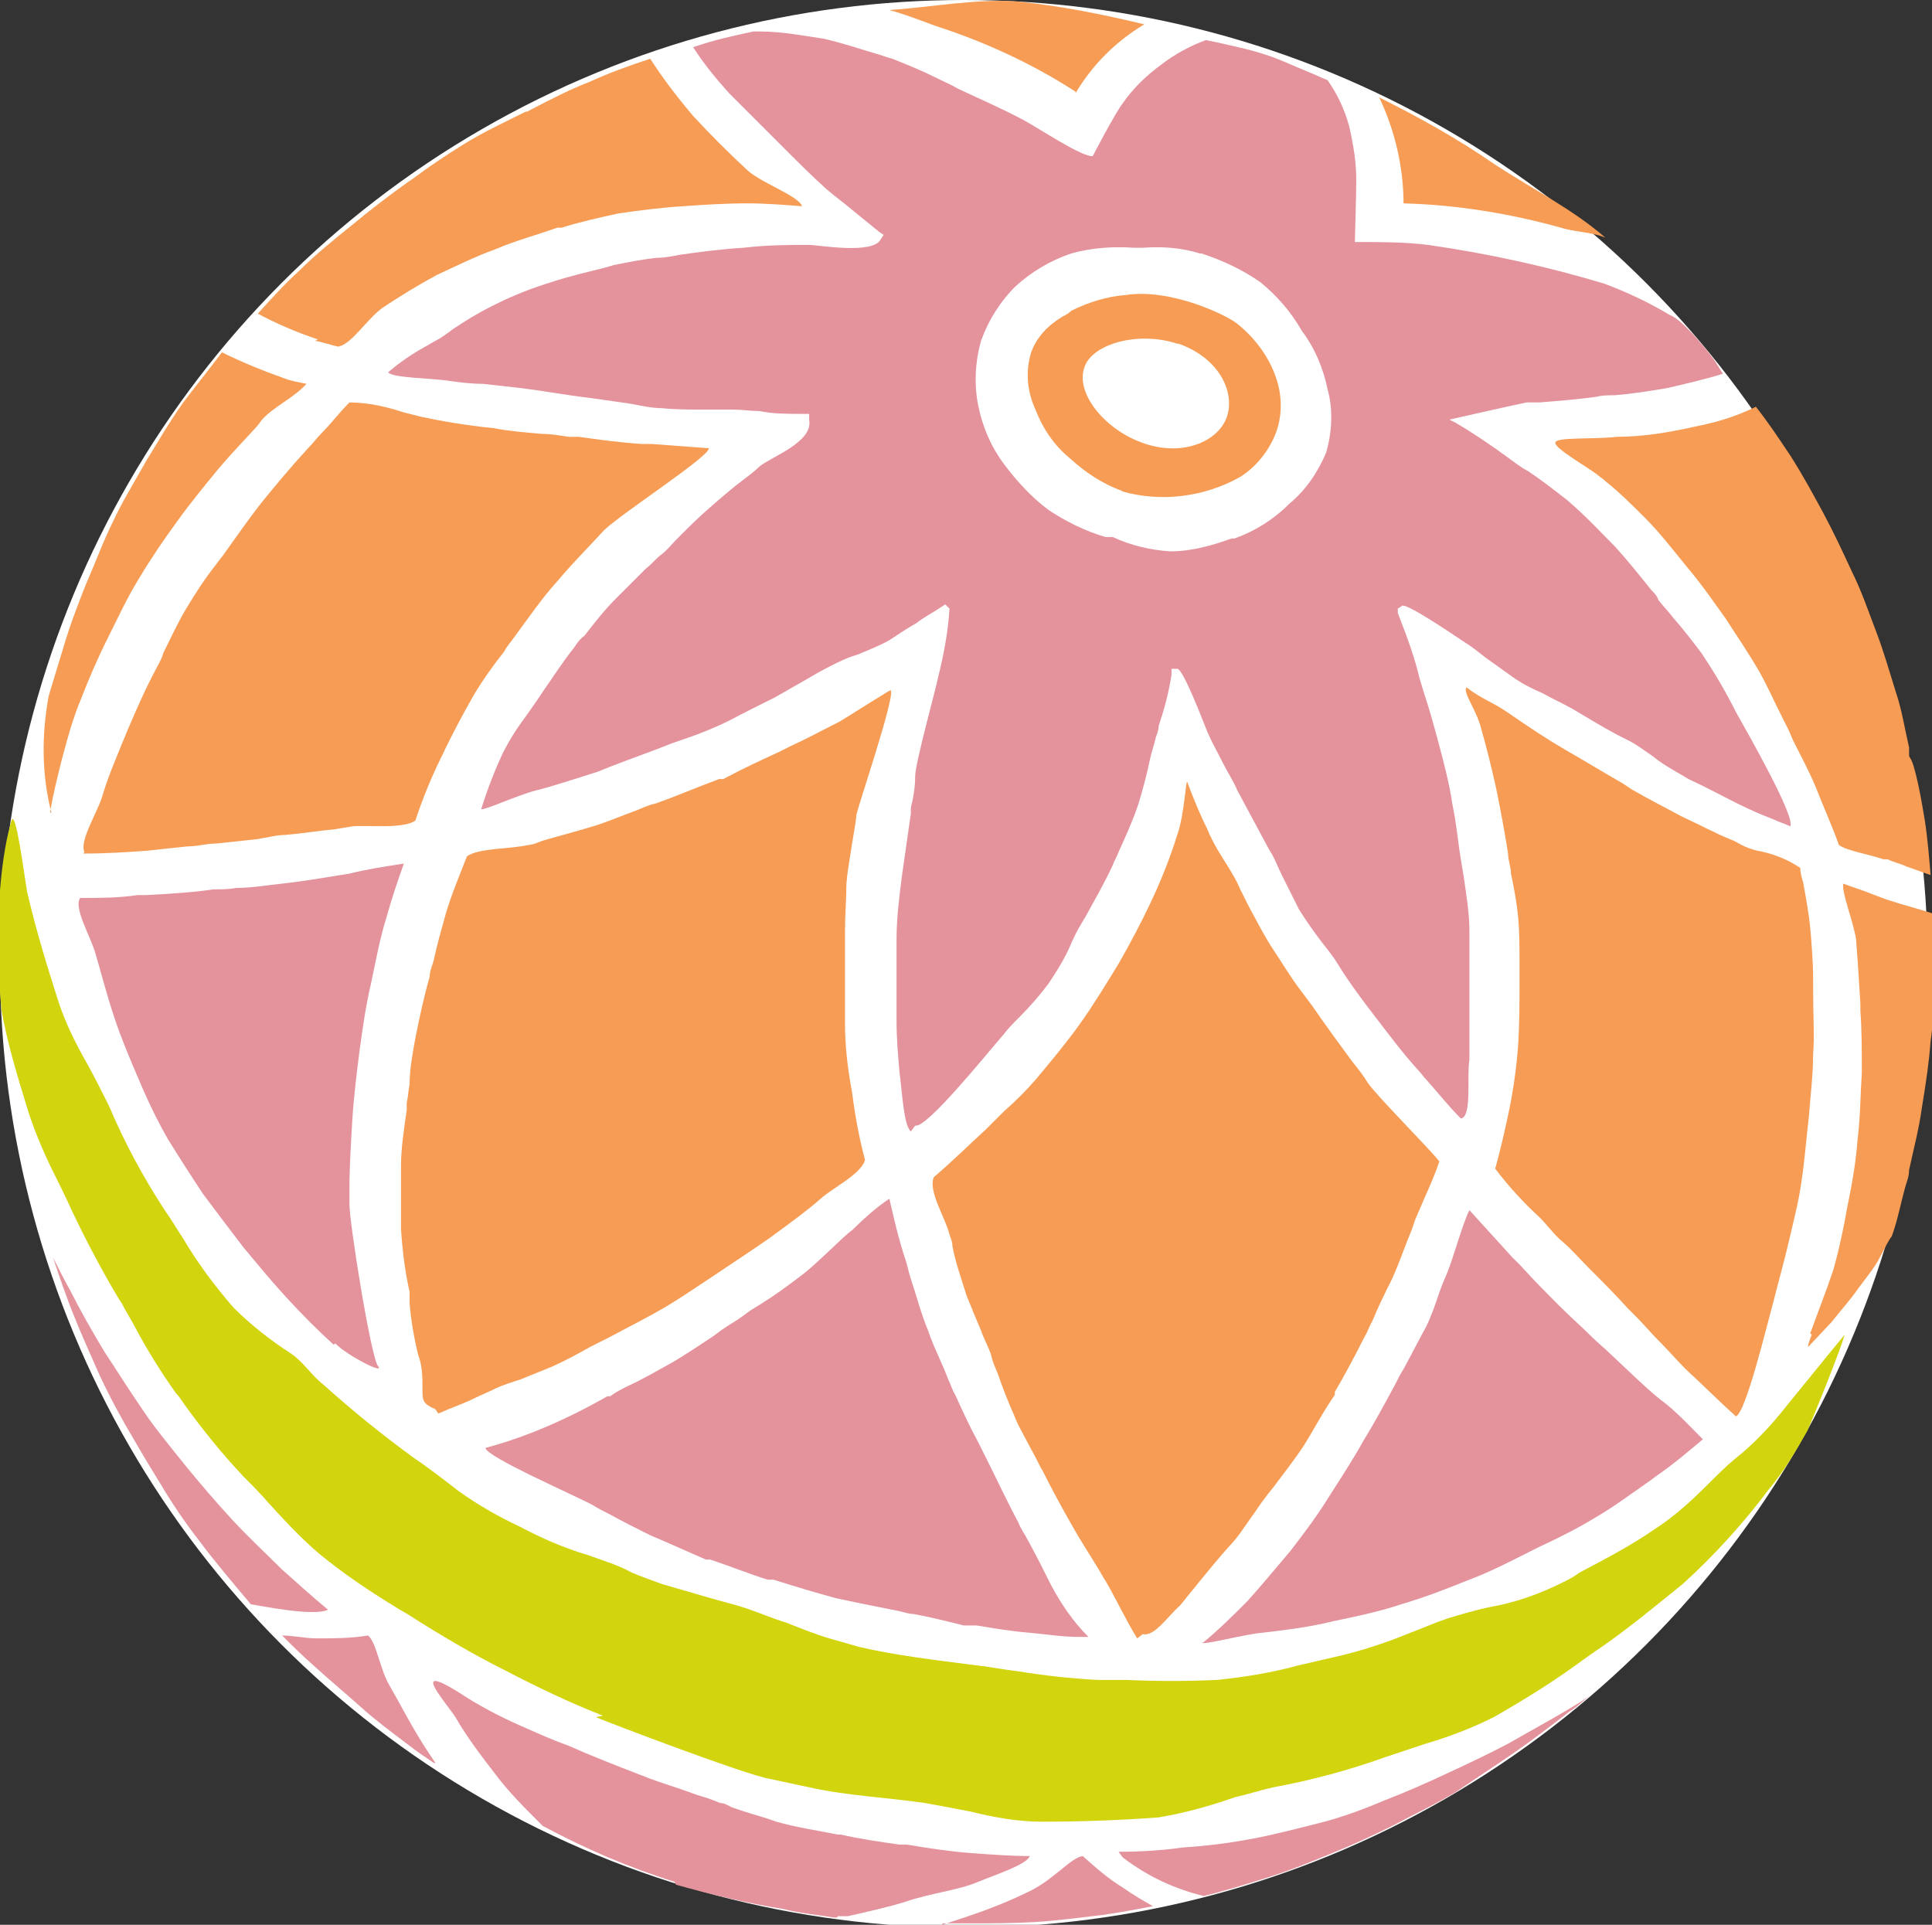 <?xml version="1.0" encoding="UTF-8"?>
<svg xmlns="http://www.w3.org/2000/svg" version="1.1" viewBox="0 0 134.9 134.4">
  <rect x="0" y="0" width="134.9" height="134.4" fill="#333333" stroke="none"/>
  <defs>
    <style>
      .cls-1 {
        fill: #e4929c;
      }

      .cls-2 {
        fill: #fff;
      }

      .cls-3 {
        fill: #f69c54;
      }

      .cls-4 {
        fill: #d2d40d;
      }
    </style>
  </defs>
  <!-- Generator: Adobe Illustrator 28.7.2, SVG Export Plug-In . SVG Version: 1.2.0 Build 154)  -->
  <g>
    <g id="_レイヤー_1" data-name="レイヤー_1">
      <circle class="cls-2" cx="67.3" cy="67.3" r="67.3"/>
      <g id="_グループ_141" data-name="グループ_141">
        <path id="_パス_349" data-name="パス_349" class="cls-3" d="M30.4,98.4c-.9-.4-.9-.6-.9-1.4,0-.8,0-1.6-.3-2.4-.3-1.2-.5-2.4-.6-3.6v-.8c-.3-1.3-.5-2.8-.6-4.4,0-1.3,0-2.7,0-4.4,0-1.2.2-2.5.4-3.9v-.5c.1-.4.1-.8.2-1.3,0-1,.2-2.1.4-3.2.3-1.5.6-2.9,1-4.3,0-.4.2-.8.3-1.2.2-1,.5-2,.8-3.1.4-1.4,1-2.8,1.5-4.1.8-.6,3-.5,4.3-.8.3,0,.7-.2,1-.3,1-.3,2.2-.6,3.5-1,1-.3,1.9-.7,3-1.1.5-.2.9-.4,1.4-.5,1.4-.5,2.8-1.1,4.4-1.7h.3c1.3-.7,2.6-1.3,3.9-1.9l.8-.4c1.1-.5,2.2-1.1,3.4-1.7,1-.6,1.9-1.2,2.9-1.8.2-.1.4-.3.7-.4.3.5-2.3,8.1-2.4,8.7,0,.4-.6,3.5-.7,4.8,0,1.1-.1,2.2-.1,3.4,0,.5,0,1,0,1.4,0,.4,0,.7,0,1.1,0,1.2,0,2.5,0,3.8,0,1.7.2,3.3.5,4.9.2,1.6.5,3.2.9,4.7-.3,1-2.2,1.9-3.1,2.7s-2,1.6-3.5,2.7c-1,.7-2.2,1.5-3.7,2.5-.3.2-.6.4-.9.6-.9.6-1.8,1.2-2.8,1.8-1.2.7-2.6,1.4-3.9,2.1-.4.2-.8.4-1.2.6-.9.5-1.8,1-2.7,1.4-.7.3-1.5.6-2.2.9-.6.2-1.3.4-1.9.7-.4.2-.9.4-1.3.6-.8.4-1.7.7-2.6,1.1"/>
        <path id="_パス_350" data-name="パス_350" class="cls-3" d="M79.4,114.4c-.8-1.3-1.6-3-2.2-4-.2-.3-.4-.7-.6-1-.6-1-1.2-1.9-1.7-2.8-.8-1.4-1.5-2.7-2.1-3.9-.3-.5-.5-1-.8-1.5-.4-.8-.9-1.6-1.2-2.4-.4-.9-.8-1.9-1.1-2.8-.2-.5-.4-.9-.5-1.4-.2-.6-.5-1.1-.7-1.7-.4-.9-.7-1.7-1-2.4-.4-1.3-.8-2.4-1-3.5,0-.3-.1-.5-.2-.8-.3-1.2-1.5-3-1.1-4,1.4-1.2,2.6-2.4,3.6-3.3.4-.4.9-.9,1.3-1.3.8-.7,1.5-1.4,2.2-2.2,1-1.2,2.1-2.5,3.1-3.9,1-1.4,1.9-2.9,2.7-4.2.8-1.4,1.6-2.9,2.3-4.4.7-1.5,1.3-3,1.8-4.6.5-1.4.6-3.9.7-3.7.4,1.1.9,2.3,1.4,3.3.4,1,1,1.9,1.5,2.7.3.5.6,1,.8,1.5.2.4.4.8.6,1.2.6,1.1,1.1,2.1,1.7,3s1.2,1.9,1.8,2.7c.3.4.6.8.9,1.2,1.1,1.6,2,2.8,2.8,3.9.4.5.8,1,1.1,1.5.6.9,4.4,4.7,5,5.5-.3.9-.7,1.8-1.1,2.7-.2.5-.4.9-.6,1.4l-.2.6c-.5,1.2-.9,2.4-1.4,3.5-.5,1-1,2-1.4,3-.2.3-.3.7-.5,1-.7,1.4-1.4,2.7-2.1,3.9v.2c-.9,1.3-1.5,2.5-2.2,3.6-.6.9-1.3,1.8-1.9,2.6-.2.3-.5.6-.7.9-.4.5-.7,1-1,1.4-.5.7-1,1.5-1.6,2.1-1,1.1-3.4,4.1-3.4,4.1-.9.8-1.8,2.2-2.6,2"/>
        <path id="_パス_351" data-name="パス_351" class="cls-3" d="M5.9,59.5c-.4-.8,1-2.9,1.3-4.1.4-1.3,1-2.7,1.7-4.4.6-1.4,1.2-2.8,2-4.3.2-.4.4-.7.5-1.1.5-1,1-2.1,1.6-3.1.6-1,1.3-2.1,2.1-3.1.2-.3.4-.5.6-.8,1-1.4,1.9-2.7,2.8-3.8.9-1.1,1.9-2.3,3.1-3.6.3-.3.5-.6.8-.9.8-.8,1.2-1.4,2-2.2,1.3,0,2.6.3,3.8.7.4.1.8.2,1.2.3,1.4.3,3.1.6,5.1.8,1,.2,2.2.3,3.4.4.6,0,1.1.1,1.8.2h.7c1.4.2,2.9.4,4.4.5h.7c1.3.1,2.6.2,4,.3,0,.6-5.9,4.4-7.3,5.7-1.1,1.2-2.3,2.4-3.3,3.6-1,1.1-1.9,2.4-3,3.9-.2.3-.5.6-.7,1-.8,1-1.5,2-2.1,3-.8,1.4-1.6,2.9-2.3,4.4-.7,1.4-1.3,2.9-1.8,4.4-.9.6-3.2.3-4.4.4l-1.2.2c-1.1.1-2.3.3-3.5.4-.6,0-1.3.2-2,.3-.9.1-1.9.2-2.8.3-.7,0-1.3.2-2,.2-1,.1-1.9.2-2.8.3-1.4.1-2.9.2-4.5.2"/>
        <path id="_パス_352" data-name="パス_352" class="cls-3" d="M121.1,98.8c-.9-.8-2.1-2-3.4-3.2-.6-.6-1.2-1.3-1.9-2-.5-.5-1-1.1-1.5-1.6l-.6-.6c-.9-1-1.9-2-2.8-2.9-.6-.6-1.2-1.3-1.8-1.8s-1.1-1.2-1.6-1.7c-1.1-1-2.2-2.2-3.1-3.4.4-1.4.7-2.8,1-4.2.3-1.5.5-3,.6-4.4.1-1.5.1-3,.1-4.5,0-.4,0-.7,0-1.1,0-1.1,0-2.3-.1-3.4-.1-1-.3-2.1-.5-3,0-.5-.2-.9-.2-1.4-.2-1.3-.5-2.9-.8-4.4-.3-1.4-.7-3-1.1-4.4-.3-1.2-1.3-2.5-1-2.8,1.2.9,1.6.9,2.8,1.7,1.6,1.1,2.8,1.9,4,2.6,1.4.8,2.7,1.6,4.1,2.4l.6.4c1.2.7,2.4,1.3,3.5,1.9,1.3.6,2.4,1.2,3.4,1.6.3.1.6.3.8.4.4.2.7.3,1.1.4,1.1.2,2.1.6,3,1.2,0,.3.1.7.2,1,.2,1.1.4,2.2.5,3.2.1,1.2.2,2.4.2,3.6,0,.3,0,.6,0,.8,0,1.7.1,3.1,0,4.4,0,1.5-.2,3-.3,4.4-.2,1.7-.3,3.1-.5,4.4-.2,1.5-.6,3-.9,4.3-.3,1.3-.7,2.7-1.1,4.3-.4,1.4-1.9,7.7-2.6,7.9"/>
        <path id="_パス_353" data-name="パス_353" class="cls-1" d="M23.3,93.9c-1.1-1-2.2-2.1-3.3-3.3s-2-2.3-3-3.5c-1-1.3-1.9-2.5-2.8-3.7-.8-1.2-1.7-2.6-2.5-3.9-.8-1.4-1.5-2.9-2-4.1-.6-1.4-1.2-2.8-1.7-4.3-.6-1.8-1-3.4-1.3-4.4-.3-1.2-1.6-3.3-1.1-4,1.4,0,2.7,0,4-.2h.6c1.9-.1,3.4-.2,4.7-.4.5,0,1.1,0,1.6-.1,1.1,0,2.2-.2,3.2-.3,1.8-.2,3.4-.5,4.7-.7,1.2-.3,2.5-.5,3.8-.7-.5,1.4-.8,2.3-1.2,3.7-.5,1.6-.8,3.3-1.1,4.7-.4,1.7-.6,3.3-.8,4.7-.2,1.6-.4,3.2-.5,4.8-.1,1.7-.2,3.3-.2,4.8,0,.4,0,.8,0,1.1,0,1.3,1.5,10.7,2,11.3s-2.1-.7-3-1.6"/>
        <path id="_パス_354" data-name="パス_354" class="cls-1" d="M53.6,110.3c-1.3-.4-2.5-.9-4-1.4h-.3c-1.4-.6-2.7-1.2-3.9-1.7-1-.5-2-1-2.9-1.5-.4-.2-.8-.4-1.1-.6-1.3-.7-7.5-3.4-7.5-4,1.5-.4,2.9-.9,4.3-1.5,1.4-.6,2.8-1.3,4.2-2.1h.2c.4-.3.8-.5,1.2-.7,1.1-.5,2.1-1.1,3.2-1.7,1-.6,1.9-1.2,2.8-1.8.4-.3.8-.6,1.3-.9.5-.3.9-.6,1.3-.9,1-.6,1.9-1.2,2.7-1.8l.8-.6c1.1-.8,3-2.8,3.6-3.2.8-.8,1.7-1.6,2.6-2.2.3,1.3.6,2.7,1.2,4.5.1.4.2.8.3,1.1.4,1.2.7,2.4,1.2,3.6.4,1.2,1,2.3,1.4,3.4.2.4.3.8.5,1.1.5,1.1,1,2.2,1.6,3.3.2.4.4.8.6,1.2.8,1.6,1.5,3.1,2.2,4.4.2.5.5.9.7,1.3.6,1.1,1.1,2.1,1.6,3.1.7,1.3,1.5,2.5,2.6,3.6h-.6c-1.3,0-2.4-.2-3.6-.3-1.2-.1-2.4-.3-3.6-.5h-.9c-1.2-.3-2.4-.6-3.5-.8-.3,0-.6-.1-1-.2-.5-.1-1-.2-1.5-.3-1-.2-2-.4-2.9-.6-1.5-.4-2.8-.8-4.4-1.3h-.3Z"/>
        <path id="_パス_355" data-name="パス_355" class="cls-1" d="M84,114.7c1.1-.9,2.1-1.9,3.1-2.9.9-1,1.9-2.2,3-3.5,1-1.3,1.9-2.5,2.7-3.8.9-1.4,1.8-2.8,2.4-3.9.8-1.3,1.5-2.6,2.2-3.9h0c.2-.4.4-.8.6-1.1.6-1.1,1.1-2.1,1.6-3,.7-1.5.8-2.3,1.4-3.6.5-1.2,1.1-3.5,1.6-4.5,1,1.1,2,2.2,3,3.3l.6.6c.9,1,1.8,1.9,2.7,2.8.8.8,1.6,1.5,2.3,2.2.4.4.8.7,1.2,1.1,1.4,1.3,2.5,2.4,3.5,3.2,1.1.8,2,1.8,3,2.8-1.2,1-2,1.7-3.3,2.6l-.4.3c-1.3.9-2.5,1.8-3.7,2.5-1.3.8-2.7,1.5-4,2.1l-.4.2c-1.4.7-2.9,1.5-4.5,2.1-1.5.6-3,1.2-4.7,1.7-1.8.6-3.4.9-4.8,1.2-1.6.4-3.2.6-4.9.8-1.3.1-4.2.9-4.3.7"/>
        <path id="_パス_356" data-name="パス_356" class="cls-3" d="M75.1,6.4c-3.1-2-6.4-3.5-9.8-4.6-1.1-.4-2.1-.8-3.2-1.1,3-.2,6-.8,8.9-.6,3,.3,6,.9,8.9,1.6-2,1.2-3.6,2.8-4.8,4.8"/>
        <path id="_パス_357" data-name="パス_357" class="cls-3" d="M98,14.2c0-2.5-.6-5.1-1.7-7.4,2.8,1.4,5.5,2.9,8.1,4.7,2.6,1.7,5.4,3.1,7.7,5.1-.9-.4-2.2-.4-3.1-.7-3.6-1-7.3-1.6-11-1.7"/>
        <path id="_パス_358" data-name="パス_358" class="cls-3" d="M128.4,59c-.5-1.4-1.1-2.7-1.6-4-.5-1.2-1.1-2.3-1.6-3.3l-.3-.7c-.2-.4-.4-.8-.6-1.2-.5-1-.9-1.9-1.4-2.8-.8-1.4-1.7-2.7-2.4-3.8-.8-1.1-1.6-2.3-2.7-3.6-.9-1.1-1.9-2.4-2.9-3.4-.9-.9-1.8-1.8-2.8-2.6-.2-.2-.4-.3-.5-.4-.6-.5-3.1-1.9-3-2.3s2.5-.2,4.3-.4c1.8,0,3.6-.3,5.4-.7,1.5-.3,2.9-.7,4.3-1.4.8,1,1.6,2.2,2.4,3.4.9,1.4,1.7,2.9,2.3,4,.8,1.5,1.4,2.8,2,4.1.7,1.4,1.2,2.9,1.7,4.2.5,1.3.9,2.7,1.4,4.3.4,1.2.6,2.5.9,3.8v.6c.2.3.3.6.4,1,.3,1.1.5,2.3.7,3.5.2,1.3.3,2.6.4,3.8-.6-.2-1.1-.4-1.7-.6-.4-.2-.9-.3-1.3-.5-.1,0-.2,0-.3,0-.8-.3-2.6-.6-3.1-1"/>
        <path id="_パス_359" data-name="パス_359" class="cls-3" d="M126.4,93.1c.5-1.4,1.1-2.9,1.6-4.4.4-1.4.7-2.8,1-4.5.4-1.9.6-3.3.7-4.6.2-1.6.2-3.2.3-4.7,0-1.5,0-3-.1-4.3v-.5c-.1-1.7-.2-3.2-.3-4.5-.2-1.3-1-3.2-.9-3.9.5.2,1.2.4,2.2.8l.8.3c1.2.4,2.4.7,3.3,1,0,1.1,0,2.2,0,3.3,0,.3,0,.7,0,1v.8c0,1.3,0,2.6-.2,3.8-.1,1.4-.3,2.8-.6,4.6-.2,1.5-.6,3-.9,4.4h0c0,.5-.2.9-.3,1.3-.3,1.1-.5,2.2-.9,3.3-.5.7-.8,1.6-1.4,2.4-.3.4-.6.8-.9,1.2-.7,1-1.2,1.5-1.9,2.4l-1.6,1.7c-.2.2.2-.8.2-.8"/>
        <path id="_パス_360" data-name="パス_360" class="cls-1" d="M84.1,132.4c-2.1-.5-4-1.4-5.7-2.7,0,0-.3-.4-.3-.4,1.6,0,3.1-.1,4.5-.3,1.6-.1,3.2-.3,4.8-.6,1.6-.3,3.1-.7,4.7-1.1,1.6-.4,3.2-1,4.6-1.6,1.3-.5,2.7-1.1,4.4-1.9,1.5-.7,3-1.4,4.3-2.1,1.2-.7,2.7-1.5,4.2-2.4.5-.3,1-.6,1.4-.9-.5.4-.9.8-1.4,1.1-1.3,1-2.6,2-3.9,2.9-1.3.9-2.7,1.8-4,2.7-1.5.9-3,1.6-4.3,2.3-1.4.7-2.9,1.4-4.4,2-1.2.5-2.9,1.2-4.5,1.7-1.6.5-3.2,1-4.5,1.3h0Z"/>
        <path id="_パス_361" data-name="パス_361" class="cls-1" d="M65.8,134.4c.6-.2,1.2-.4,1.8-.6,1.5-.5,3-1.1,4.4-1.8,1.6-.8,2.8-2.3,3.6-2.4.9.8,1.8,1.6,2.8,2.2.7.5,1.4.9,2.1,1.3-1,.2-2.1.4-3.4.6-1.7.2-3.2.4-4.7.5-1.7.1-3.3.1-4.7.1-.6,0-1.2,0-1.9,0"/>
        <path id="_パス_362" data-name="パス_362" class="cls-1" d="M47.1,131.4c-3.2-1-6.2-2.3-9.2-3.9l-.3-.3c-1-1-2.1-2.1-3-3.3-1-1.3-2-2.6-2.8-4-.8-1.2-3.5-4.2.9-1.3,1.3.8,2.7,1.5,4.1,2.1.9.4,1.8.8,2.9,1.2.5.2.9.4,1.4.6,1.7.7,3,1.2,4.3,1.7.8.3,1.8.6,2.9,1,.5.2,1,.3,1.5.5l.5.2c.3,0,.6.2.8.3l.9.3c.6.2,1.4.4,2.2.7,1.4.4,2.8.6,4.3.9h.2c1.3.3,2.7.5,4.1.7h.5c1.8.3,3.2.5,4.6.6,1.4.1,2.7.2,4,.2-.2.6-2.4,1.3-3.6,1.8-1.4.6-3.4.8-5.1,1.4-1.3.4-2.7.7-4,1h-.7c0,.1-.2.1-.2.1-1.3-.2-2.4-.3-3.6-.6-2.5-.4-5-1-7.5-1.7"/>
        <path id="_パス_363" data-name="パス_363" class="cls-1" d="M30.3,123.1c-.6-.4-1.2-.8-1.7-1.2-1.2-.9-2.4-1.8-3.4-2.7s-2.2-1.9-3.3-2.9c-.8-.7-1.5-1.4-2.2-2.1.8,0,1.6.2,2.4.2,1.2,0,2.4,0,3.6-.2.6.5.8,2.3,1.5,3.5.7,1.2,1.3,2.4,2.1,3.7.3.5.7,1.1,1.1,1.7"/>
        <path id="_パス_364" data-name="パス_364" class="cls-1" d="M17.5,112c-1.1-1.3-2.7-3.2-3.5-4.3-1.1-1.4-2.1-2.9-2.8-4.1-1-1.6-1.8-3-2.5-4.2-.9-1.6-1.6-3-2.2-4.4-.8-1.8-1.4-3.2-1.9-4.6-.3-.8-.6-1.7-.9-2.6.4.8.8,1.6,1.2,2.3.7,1.4,1.5,2.8,2.4,4.3.8,1.2,1.6,2.5,2.7,4.1.8,1.2,1.8,2.4,3,3.9.9,1.1,2,2.4,3.2,3.7,1.2,1.3,2.4,2.4,3.5,3.5.9.8,2,1.8,3.2,2.8-1,.5-4.8-.3-5.5-.4"/>
        <path id="_パス_365" data-name="パス_365" class="cls-4" d="M42.1,119.8c-2.3-.9-4.6-2-6.9-3.2-2.2-1.1-4.4-2.4-6.6-3.8-.3-.2-.7-.4-1-.6-1.8-1.1-3.6-2.3-5.3-3.7-1.3-1.1-2.4-2.3-3.5-3.5-.6-.7-1.2-1.3-1.8-1.9-1.5-1.6-2.8-3.2-4.1-5-.2-.3-.4-.6-.6-.8-1-1.4-2-3-2.8-4.5-.3-.6-.7-1.2-1-1.8l-.2-.3c-1.2-2-2.3-4.1-3.3-6.2-.4-.9-.8-1.7-1.2-2.5-.7-1.4-1.3-2.8-1.8-4.3-.8-2.6-1.5-4.9-1.9-7.2-.6-6.6.1-11.2.7-13.2.3-.9.9,3.9,1.1,5,.6,2.6,1.4,5.2,2.2,7.7.5,1.5,1.2,2.9,2,4.3.5.9,1,1.9,1.5,2.9,1.1,2.6,2.4,5,3.9,7.3.5.7.9,1.4,1.3,2,1,1.7,2.2,3.3,3.5,4.8,1.2,1.2,2.6,2.3,4,3.2.9.6,1.4,1.5,2.3,2.2,2,1.8,4.1,3.5,6.3,5.1.9.6,2.2,1.6,3.1,2.3,1.4,1,2.8,1.8,4.3,2.5,1.5.8,3.1,1.5,4.8,2,1.1.4,2.1.7,3,1.2.7.3,1.3.5,2.1.8,1,.3,2.1.6,3.1.9,1,.3,1.9.5,2.8.8.9.3,1.8.7,2.8,1,1,.4,2,.8,3,1.1.7.2,1.4.4,2.1.6,2.6.6,5.2.9,8.3,1.3.9.1,1.9.3,2.8.4,1.8.3,3.7.5,5.5.6.7,0,1.3,0,2,0,2.1.1,4.3.1,6.4,0,1.9-.2,3.8-.5,5.6-1,.9-.2,1.7-.4,2.6-.6,1.8-.4,3.6-1,5.3-1.7.8-.3,1.7-.7,2.6-1,1-.3,2-.6,3-.8,1.7-.3,3.4-.9,5-1.7.4-.2.8-.4,1.2-.7,1.9-1,3.6-1.9,5.2-3,1.4-.9,2.6-2,3.8-3.2.6-.6,1.2-1.2,1.8-1.7,1.4-1.1,2.6-2.4,3.7-3.8.5-.6,3.4-4.2,4-4.9-.3,1.1-2.2,5.8-2.6,6.7-.8,1.4-1.6,2.8-2.7,4.1-1.8,2.4-3.8,4.6-6,6.6-2,1.6-4,3.3-6.4,4.9l-.7.5c-1.9,1.4-4,2.7-6.1,3.9-1.6.8-3.2,1.4-4.9,1.9-.9.3-1.8.6-2.7.9-2.5.9-5.1,1.6-7.8,2.1-.9.2-1.8.5-2.7.7-1.7.6-3.5,1.1-5.3,1.4-2.7.2-5.4.3-8.2.3-1.6,0-3.3-.3-4.9-.7-1-.2-2.1-.4-3.2-.6-2.7-.4-5.4-.5-8.1-1.1-.9-.2-1.9-.4-2.8-.6-1.7-.3-10.9-3.8-12.1-4.3"/>
        <path id="_パス_366" data-name="パス_366" class="cls-3" d="M22.2,23.7c-1.5-.5-2.9-1.1-4.2-1.8,1-1.1,1.9-2.1,2.9-3,1-1,2.2-2,3.7-3.2,1.2-1,2.5-2,3.9-3l.3-.2c1.2-.9,2.4-1.7,3.7-2.5,1.3-.8,2.8-1.5,4.2-2.2h.1c1.7-.9,3.1-1.6,4.4-2.1,1.3-.6,2.7-1.1,4.2-1.6.9,1.4,1.9,2.7,3,4,1.2,1.3,2.5,2.6,3.8,3.8,1,.9,3.6,1.8,3.8,2.5-1.3-.1-2.6-.2-3.8-.2-1.6,0-3.1.1-4.5.2-1.6.1-3.1.3-4.5.5-1.4.3-2.7.6-4,1h-.3c-1.4.5-2.9.9-4.3,1.5-1.4.5-2.8,1.2-4.1,1.8-1.3.7-2.6,1.5-3.8,2.3-1.1.8-2.2,2.6-3.1,2.7-.5-.1-1-.3-1.6-.4Z"/>
        <path id="_パス_367" data-name="パス_367" class="cls-3" d="M3.6,56.8c-.7-2.7-.7-5.5-.2-8.2.3-1,.6-2,1-3.3.4-1.4,1-3,1.6-4.5.7-1.6,1.2-3,1.9-4.4.6-1.3,1.4-2.6,2.3-4.2.8-1.3,1.6-2.7,2.6-4.1.9-1.2,1.8-2.3,2.7-3.5,1.4.7,2.9,1.3,4.3,1.8.5.2,1.1.3,1.6.4-.9,1-2.3,1.6-3.1,2.5l-.3.4c-.8.9-1.8,1.9-2.8,3.1-.9,1.1-1.9,2.3-2.9,3.7-.8,1.1-1.7,2.4-2.6,3.9-.8,1.3-1.4,2.6-2.1,4h0c-.8,1.6-1.4,3-1.9,4.3-.6,1.4-1,2.9-1.4,4.4-.3,1.2-.6,2.4-.8,3.6"/>
        <path id="_パス_368" data-name="パス_368" class="cls-1" d="M63.6,79c-.5-.4-.6-2.7-.8-4.2-.1-1.2-.2-2.3-.2-3.5,0-.4,0-.7,0-1.1,0-1.7,0-3.2,0-4.6,0-1.5.2-3.1.4-4.6.2-1.4.4-2.8.6-4.2v-.4c.2-.8.3-1.5.3-2.2,0-.9,1.5-6.3,1.6-6.9.4-1.6.7-3.2.8-4.8l-.3-.3-.3.2c-.6.4-1.2.7-1.7,1.1-.7.4-1.3.8-1.9,1.2-.7.4-1.5.7-2.2,1-.7.2-1.3.5-1.9.8-.6.3-1.3.7-1.8,1-.7.4-1.4.8-2.1,1.2-.6.3-1.2.6-1.8.9-.8.4-1.5.8-2.2,1.1-.9.4-1.7.7-2.6,1-.6.2-1.1.4-1.6.6-1.6.6-3,1.1-4.2,1.6-1.6.5-3.1,1-4.3,1.3s-3.6,1.4-3.8,1.3c.4-1.3.9-2.6,1.5-3.9.5-1,1.1-1.9,1.7-2.7.2-.3.5-.7.7-1l.4-.6c.7-1,1.4-2.1,2.2-3.1.2-.3.4-.6.7-.8.7-.9,1.4-1.8,2.2-2.6.7-.7,1.4-1.4,2.1-2.1.4-.3.7-.7,1.1-1s.7-.7,1.1-1.1c.8-.8,1.5-1.5,2.2-2.1.8-.7,1.6-1.4,2.4-2,.4-.3.8-.6,1.1-.9.8-.7,3.8-1.7,3.5-3.3v-.4h-.5c-1,0-2,0-3-.2-.6,0-1.2-.1-1.8-.1-.7,0-1.3,0-2,0-1,0-2,0-3-.1-.9,0-1.9-.3-2.8-.4-.7-.1-1.4-.2-2.1-.3-1.7-.2-3.3-.5-4.9-.7-.9-.1-1.8-.2-2.7-.3-.8,0-1.6-.1-2.3-.2-1.2-.2-4-.2-4.3-.6.8-.7,1.7-1.3,2.6-1.8.2-.1.5-.3.7-.4.4-.2.8-.5,1.2-.8.9-.6,1.7-1.1,2.7-1.6l.4-.2c1.2-.6,2.5-1.1,3.8-1.5,1.2-.4,2.5-.7,3.7-1l.7-.2c1-.2,2-.4,3-.5.5,0,1-.1,1.5-.2,1.4-.2,2.9-.4,4.5-.5,1.7-.2,3.3-.2,4.6-.2.6,0,4.5.7,5-.4l.2-.3-.3-.2c-.5-.4-1.1-.9-1.6-1.3-.7-.6-1.4-1.1-2.1-1.7-1-.9-1.9-1.8-2.7-2.6l-.9-.9c-1.2-1.2-2.3-2.3-3.2-3.2-.9-1-1.8-2.1-2.5-3.2h0c1.4-.5,2.8-.8,4.2-1.1h.5c1.5,0,3,.3,4.4.5,1.3.3,2.5.7,3.5,1,.4.1.9.3,1.3.4h0c1,.4,2,.8,3,1.3.6.3,1.1.5,1.6.8,1.5.7,3.1,1.4,4.6,2.2,1.1.6,4.1,2.6,4.8,2.5,0,0,1.5-2.9,2.1-3.7.7-1,1.6-1.9,2.7-2.7.9-.7,2-1.3,3.1-1.7.5.1,1,.2,1.4.3.9.2,1.8.4,2.7.7,1,.3,2,.8,3,1.2.5.2.9.4,1.4.6.7,1,1.2,2.1,1.5,3.2.3,1.3.5,2.5.5,3.8,0,.9-.1,4.3-.1,4.3h.2c1.6,0,3.3,0,4.9.2,4.2.6,8.3,1.5,12.3,2.7,1.6.6,3.1,1.3,4.6,2.2.9.3,2.9,2.8,3.2,3.3.2.3.3.5.5.8-1.3.4-2.6.7-3.9,1-1.2.2-2.4.4-3.7.5-.4,0-.8,0-1.2.1-1.4.2-2.8.3-4,.4h-.9c-1,.2-5.4,1.2-5.4,1.2l.4.2c1.2.7,2.4,1.5,3.9,2.6.4.3.8.6,1.2.8.9.6,1.8,1.3,2.7,2,1.3,1.1,2.4,2.3,3.4,3.3.9,1,1.7,2,2.5,3,.2.2.4.4.5.7.3.4.7.8,1,1.2.7.8,1.4,1.7,2,2.5.8,1.2,1.6,2.5,2.4,4.1.9,1.6,4.2,7.4,3.8,8-.4-.2-.8-.3-1.2-.5-.8-.3-1.7-.7-2.5-1.1-1.2-.6-2.3-1.2-3.4-1.7l-.5-.3c-.7-.4-1.4-.8-2-1.3-.6-.4-1.1-.8-1.7-1.1l-.8-.4c-1.1-.6-2.1-1.2-3.1-1.8-.7-.4-1.4-.7-2.1-1.1-.7-.3-1.3-.6-1.9-1-.7-.5-1.4-1-2.1-1.5-.5-.4-1-.8-1.5-1.1-.9-.6-4-2.7-4.3-2.5l-.3.2v.3c.7,1.8,1.2,3.2,1.5,4.5l.3,1c.4,1.2.7,2.3,1,3.4.4,1.5.8,3,1,4.4.3,1.4.4,2.7.6,3.9l.2,1.2c.2,1.4.4,2.6.4,3.8,0,1,0,2,0,3,0,.5,0,1,0,1.5,0,.7,0,1.3,0,1.9,0,.9,0,1.7,0,2.6-.2,1.2.2,4-.6,4.1-.8-.8-1.6-1.8-2.4-2.7-.2-.2-.4-.5-.6-.7-1-1.1-1.9-2.3-2.9-3.6-1-1.3-1.9-2.5-2.7-3.8-.3-.5-.7-1-1.1-1.5-.6-.8-1.1-1.5-1.6-2.3-.4-.8-.8-1.6-1.2-2.4-.3-.6-.5-1.2-.9-1.8-.8-1.5-1.5-2.8-2.2-4.1-.3-.7-.7-1.3-1-1.9-.4-.8-.8-1.5-1.1-2.2-.4-1-1.7-4.4-2.1-4.4h-.4s0,.4,0,.4c-.2,1.3-.5,2.4-.9,3.6,0,.3-.1.5-.2.8-.1.5-.3,1-.4,1.5-.2,1-.5,2.1-.8,3.1-.4,1.2-.9,2.3-1.4,3.4-.1.3-.3.6-.4.9-.6,1.3-1.3,2.5-1.9,3.6l-.3.5c-.3.5-.6,1.1-.8,1.6-.4.9-.9,1.7-1.5,2.6-.6.8-1.3,1.6-2,2.3-.4.4-.8.8-1.1,1.2-1.3,1.5-5.4,6.6-6.2,6.4M83.8,17.7c-1.3-.4-2.6-.5-4-.4h-.6c-1.5-.1-3,0-4.4.4-1.5.5-2.8,1.3-3.9,2.3-1.1,1.1-1.9,2.4-2.4,3.8-.4,1.4-.5,3-.2,4.5.3,1.5.9,2.9,1.8,4.1.9,1.2,1.9,2.3,3.1,3.2,1.2.8,2.6,1.5,4,1.9h.5c1.3.6,2.6.9,4,1,1.5,0,2.9-.4,4.3-.9h.2c1.4-.5,2.7-1.3,3.8-2.4,1.2-1,2-2.2,2.6-3.6.4-1.4.5-3,.1-4.4-.3-1.5-.9-2.9-1.8-4.1h0c-.8-1.4-1.8-2.5-2.9-3.4-1.3-.9-2.6-1.5-4.1-2"/>
        <path id="_パス_369" data-name="パス_369" class="cls-3" d="M78.4,34.3c-1.4-.5-2.6-1.3-3.7-2.3-1.1-.9-1.9-2.1-2.4-3.4-.6-1.3-.7-2.7-.3-4,.4-1.1,1.2-1.9,2.2-2.5.2-.1.4-.2.6-.4,1.2-.6,2.5-1,3.8-1.1,3.2-.5,7.3,1.5,7.9,2.1,1.1.9,2,2.1,2.5,3.4.5,1.3.6,2.7.1,4.1-.5,1.3-1.4,2.4-2.5,3.1-2.5,1.4-5.5,1.8-8.3,1M82.2,24c-2.7-.9-6,0-6.5,1.7-.6,1.8,1.5,4.4,4.3,5.3,2.8.9,5.2-.3,5.7-2,.5-1.7-.6-4-3.4-5"/>
      </g>
    </g>
  </g>
</svg>